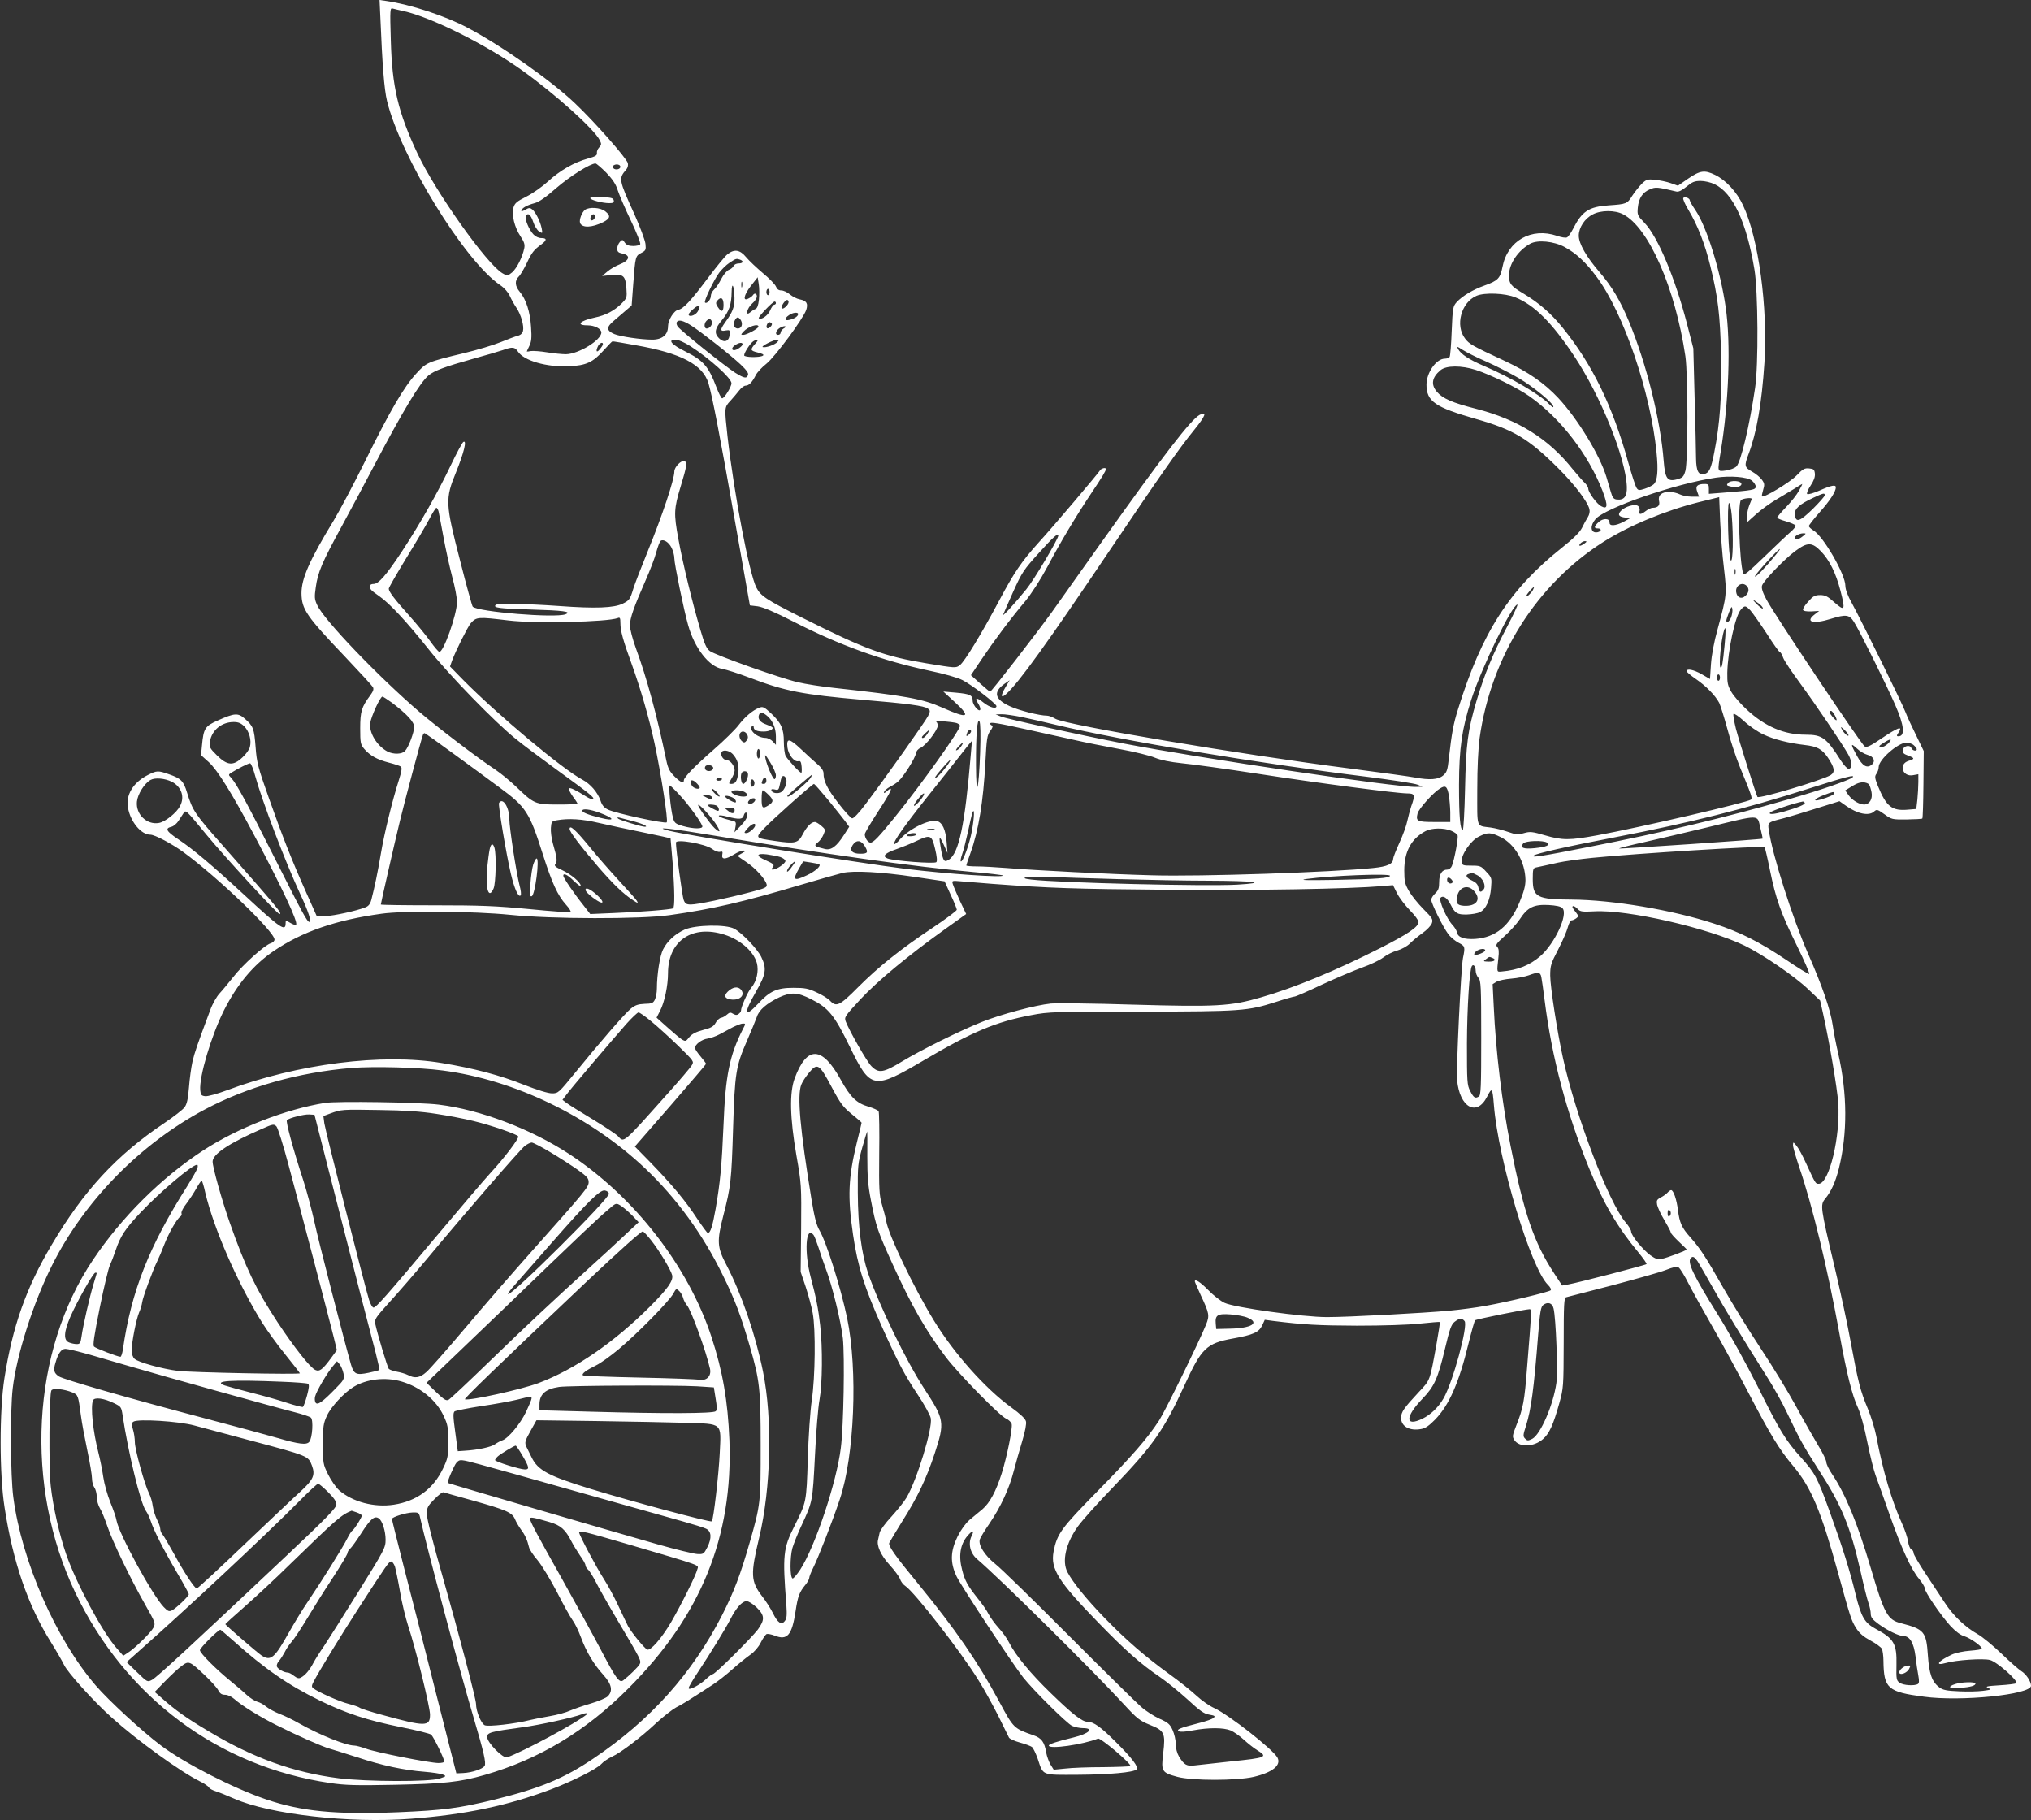<?xml version="1.0" standalone="no"?>
<!DOCTYPE svg PUBLIC "-//W3C//DTD SVG 20010904//EN"
 "http://www.w3.org/TR/2001/REC-SVG-20010904/DTD/svg10.dtd">
<svg version="1.0" xmlns="http://www.w3.org/2000/svg"
 width="1280pt" height="1147pt" viewBox="0 0 1280 1147"
 preserveAspectRatio="xMidYMid meet">
<rect x="0" y="0" width="1280" height="1147" fill="#333333" stroke="none"/>
<g transform="translate(0,1147) scale(0.1,-0.1)"
fill="#ffffff" stroke="none">
<path d="M2397 11362 c12 -296 24 -453 42 -528 86 -353 490 -1011 714 -1161
25 -17 50 -45 60 -68 10 -22 29 -56 42 -75 29 -43 49 -114 41 -146 -4 -15 -16
-26 -34 -30 -15 -4 -63 -22 -107 -40 -44 -18 -147 -49 -230 -69 -233 -56 -237
-58 -302 -129 -78 -85 -162 -229 -319 -546 -72 -146 -163 -317 -201 -380 -154
-253 -203 -366 -203 -459 1 -101 32 -145 275 -400 91 -96 170 -182 175 -191 7
-13 2 -26 -16 -51 -55 -74 -64 -102 -64 -208 0 -92 2 -102 25 -130 37 -43 82
-68 156 -87 35 -9 69 -20 75 -25 9 -7 5 -30 -13 -87 -41 -129 -91 -332 -113
-463 -20 -119 -40 -213 -60 -290 -7 -26 -18 -40 -38 -47 -55 -22 -197 -53
-250 -55 l-55 -2 -67 150 c-92 206 -150 354 -237 600 -67 189 -75 220 -82 316
-9 118 -15 133 -67 179 -44 39 -65 37 -171 -10 -81 -36 -90 -50 -100 -157 l-6
-62 49 -44 c54 -49 146 -196 287 -462 177 -333 277 -548 263 -562 -3 -4 -20 1
-36 11 -29 17 -30 17 -30 -3 0 -54 -33 -31 -260 179 -207 191 -319 285 -415
350 -78 52 -87 70 -44 80 13 3 33 20 44 37 11 17 25 39 32 49 14 22 14 22 149
-142 108 -131 442 -494 455 -494 22 0 -12 40 -359 434 -174 197 -188 217 -223
331 -22 73 -38 89 -112 115 -71 25 -78 25 -135 -4 -93 -47 -141 -126 -125
-208 16 -88 83 -168 140 -168 29 0 134 -56 209 -110 217 -159 574 -501 574
-551 0 -9 -10 -19 -23 -23 -36 -9 -178 -136 -237 -213 -30 -37 -68 -84 -86
-103 -18 -19 -45 -66 -59 -105 -83 -222 -98 -266 -112 -325 -8 -36 -18 -109
-22 -163 -6 -74 -13 -105 -28 -125 -11 -15 -68 -59 -127 -99 -301 -202 -508
-425 -711 -769 -160 -269 -246 -513 -297 -839 -32 -204 -32 -606 1 -815 53
-344 147 -618 293 -850 36 -58 72 -121 81 -140 19 -45 190 -235 304 -336 158
-142 426 -336 550 -398 29 -14 56 -32 60 -40 4 -8 24 -18 43 -24 19 -6 72 -27
117 -47 223 -98 726 -156 1113 -126 342 26 609 82 885 186 132 50 284 126 315
159 13 15 44 35 67 46 54 24 182 121 282 215 44 40 99 83 123 96 40 20 67 37
229 142 31 20 87 64 125 98 38 34 88 74 112 91 26 18 52 48 67 78 13 26 30 50
37 53 7 2 30 -2 50 -10 80 -32 109 2 132 154 14 94 24 120 62 166 13 16 24 35
24 43 0 8 11 36 24 62 31 61 124 299 168 432 93 274 115 815 47 1143 -40 191
-130 478 -174 553 -19 32 -32 82 -50 191 -73 448 -92 659 -65 728 6 16 27 49
47 73 54 66 66 59 143 -86 57 -107 73 -128 128 -173 34 -27 62 -52 62 -54 0
-2 -13 -58 -30 -125 -54 -221 -59 -341 -24 -580 29 -199 71 -332 184 -585 102
-226 139 -296 224 -424 42 -63 79 -130 82 -149 12 -63 -87 -387 -152 -498 -15
-26 -58 -79 -95 -120 -38 -40 -71 -86 -75 -101 -3 -15 -8 -36 -10 -45 -11 -38
18 -100 72 -159 31 -34 60 -73 66 -89 5 -16 20 -36 33 -44 57 -37 353 -417
462 -595 35 -55 90 -156 124 -223 33 -68 64 -130 68 -138 5 -8 36 -22 69 -31
34 -9 68 -22 76 -28 8 -7 24 -40 36 -74 36 -108 21 -102 253 -101 199 1 352
15 371 34 14 14 -31 73 -134 175 -92 92 -138 125 -176 125 -34 0 -93 46 -231
180 -131 127 -222 238 -264 320 -12 25 -42 66 -65 91 -23 25 -51 64 -63 86
-11 23 -43 69 -72 104 -60 76 -78 107 -95 174 -24 89 -13 161 32 215 33 39 47
39 27 0 -23 -47 -9 -108 35 -145 140 -119 729 -701 928 -918 80 -87 98 -101
160 -126 93 -37 100 -52 85 -179 -14 -115 -10 -122 89 -149 93 -25 374 -25
482 0 118 28 174 73 149 121 -29 53 -309 272 -400 313 -29 13 -79 48 -110 77
-31 29 -108 91 -171 136 -154 112 -272 214 -410 356 -112 116 -197 220 -232
286 -37 69 -11 183 66 290 25 35 124 146 221 246 252 262 322 363 450 642 107
234 138 265 305 295 128 23 163 39 184 81 l17 37 52 -7 c195 -24 283 -29 527
-30 167 0 323 5 398 13 68 7 125 12 126 10 2 -2 -7 -62 -20 -134 -44 -243 -39
-229 -113 -308 -94 -101 -111 -125 -111 -162 0 -54 54 -84 127 -70 26 4 51 22
87 59 89 91 151 233 211 480 19 76 37 142 42 146 7 7 319 70 344 70 12 0 11
-26 -17 -370 -16 -209 -25 -255 -66 -358 -27 -69 -28 -75 -14 -97 31 -47 123
-44 180 6 40 34 66 92 103 225 27 97 27 105 28 382 0 242 2 283 15 287 8 2
139 36 290 75 151 40 304 83 339 97 46 18 69 23 80 16 9 -5 38 -52 64 -104 27
-52 95 -175 152 -274 57 -99 155 -279 218 -400 144 -276 200 -369 288 -473
114 -136 176 -284 284 -677 77 -280 83 -298 113 -345 21 -33 46 -54 90 -78 34
-18 66 -42 72 -52 5 -10 10 -45 10 -77 2 -173 27 -195 255 -225 232 -32 675
13 675 69 0 27 -31 74 -61 92 -16 10 -72 59 -125 110 -52 50 -120 106 -150
123 -77 43 -154 116 -206 196 -25 37 -79 119 -121 183 -42 63 -77 123 -77 132
0 10 -6 20 -14 23 -8 3 -17 25 -21 50 -3 24 -20 74 -37 111 -65 142 -122 334
-163 552 -9 46 -33 125 -54 175 -47 112 -61 169 -107 417 -19 107 -66 325
-104 484 -88 370 -89 382 -57 421 37 45 64 103 86 190 55 222 54 472 -4 725
-14 58 -29 139 -35 180 -14 95 -64 242 -155 449 -100 229 -226 626 -248 782
-7 45 -4 47 88 70 39 10 135 39 214 64 l144 45 41 -29 c72 -51 144 -66 177
-36 17 15 21 14 65 -17 45 -33 49 -34 141 -33 51 1 96 3 98 6 3 2 6 99 7 215
l2 210 -47 97 c-26 53 -57 119 -68 148 -23 60 -279 579 -338 687 -27 48 -41
87 -41 110 0 71 -139 312 -201 348 -16 10 -29 22 -29 28 0 5 31 45 69 88 64
72 101 129 101 156 0 18 -28 13 -102 -20 -39 -17 -74 -27 -79 -22 -4 4 5 28
22 53 20 30 29 54 27 75 -3 26 -7 30 -36 33 -29 3 -40 -3 -80 -45 -42 -43
-206 -142 -217 -131 -3 2 1 21 7 41 10 33 9 41 -9 65 -11 15 -38 37 -61 50
-48 27 -50 37 -23 108 52 137 84 320 101 579 22 348 -37 785 -135 992 -39 84
-108 158 -176 191 -66 32 -94 28 -169 -23 l-65 -45 -45 16 c-25 9 -69 18 -98
21 -48 5 -55 3 -83 -23 -16 -16 -44 -50 -61 -76 -33 -53 -37 -54 -151 -62
-124 -9 -167 -37 -223 -148 -14 -27 -31 -51 -39 -54 -8 -4 -36 1 -62 10 -161
55 -312 -30 -344 -196 -14 -72 -29 -87 -113 -117 -73 -26 -139 -65 -176 -105
-23 -26 -25 -36 -31 -180 -3 -84 -9 -158 -13 -165 -4 -6 -18 -11 -30 -11 -54
0 -115 -86 -116 -163 0 -106 53 -143 312 -217 236 -67 331 -124 518 -310 104
-104 184 -209 197 -258 4 -16 0 -35 -10 -51 -9 -14 -26 -45 -37 -68 -15 -29
-54 -67 -128 -126 -329 -262 -503 -532 -653 -1016 -30 -95 -40 -152 -58 -311
-8 -73 -13 -88 -36 -107 -30 -26 -86 -30 -176 -13 -30 6 -211 31 -404 56 -696
89 -1796 275 -1863 314 -18 11 -42 20 -53 20 -47 0 -179 33 -236 60 -95 44
-105 89 -32 141 l32 22 -28 -47 c-30 -51 -27 -70 6 -40 80 72 257 318 645 894
329 488 445 654 541 772 71 88 82 118 34 94 -55 -29 -224 -248 -621 -806 -123
-173 -264 -372 -314 -442 -97 -134 -378 -497 -386 -497 -3 0 -31 23 -63 52
l-58 52 67 100 c78 116 183 257 277 368 39 48 94 133 138 215 82 155 181 320
279 467 66 98 90 138 90 149 0 12 -29 5 -37 -8 -12 -20 -298 -358 -388 -456
-107 -119 -154 -188 -247 -363 -110 -207 -219 -387 -249 -409 -25 -19 -29 -18
-205 11 -272 45 -385 86 -794 291 -219 110 -256 134 -283 187 -44 84 -140 587
-182 953 -20 182 -20 184 18 224 17 19 42 48 55 65 13 17 31 31 41 31 21 0 42
22 64 66 9 18 39 50 67 72 55 44 232 284 251 339 13 41 3 58 -42 67 -17 3 -44
17 -61 31 -16 14 -41 25 -54 25 -17 0 -27 8 -34 25 -5 13 -42 51 -82 84 -40
34 -88 79 -106 101 -39 47 -74 52 -117 18 -15 -11 -71 -80 -125 -152 -106
-141 -153 -192 -185 -198 -28 -5 -65 -65 -65 -105 0 -52 -36 -83 -99 -83 -70
0 -200 19 -239 35 -51 22 -52 43 -3 84 24 20 58 50 77 66 l35 30 10 135 c13
174 14 177 50 196 29 15 31 19 27 58 -3 23 -34 107 -70 187 -99 218 -100 224
-51 281 9 10 13 27 10 40 -8 31 -210 261 -334 378 -148 141 -460 361 -676 475
-140 75 -361 147 -513 169 l-42 6 5 -108z m147 38 c173 -38 521 -212 746 -373
210 -150 454 -370 489 -439 13 -25 12 -30 -3 -47 -10 -10 -16 -27 -14 -36 2
-14 -10 -21 -57 -34 -87 -24 -176 -75 -251 -144 -36 -33 -97 -76 -137 -96 -60
-30 -73 -41 -81 -69 -13 -45 7 -126 45 -182 23 -35 28 -51 23 -75 -12 -57 -47
-125 -76 -151 -30 -24 -31 -24 -61 -6 -99 57 -424 515 -537 757 -121 258 -159
417 -167 709 -6 201 -5 208 13 202 10 -3 41 -10 68 -16z m1277 -1018 c41 -43
61 -73 73 -113 10 -30 47 -116 83 -191 36 -75 62 -142 58 -147 -3 -6 -23 -11
-44 -11 -28 0 -42 6 -53 21 -13 20 -15 21 -31 5 -9 -10 -17 -28 -17 -42 0 -19
6 -26 30 -31 57 -11 49 -44 -15 -69 -24 -9 -58 -29 -77 -45 l-33 -28 60 6 c75
7 87 -5 93 -86 4 -56 3 -60 -32 -95 -45 -44 -99 -73 -168 -87 -94 -20 -121
-49 -45 -49 45 0 87 -22 87 -45 0 -48 -144 -136 -223 -137 -23 0 -77 5 -119
12 -42 7 -88 10 -102 8 -14 -3 -26 -4 -26 -3 0 1 7 17 16 35 13 26 16 51 11
119 -6 96 -31 174 -71 222 -31 36 -33 71 -7 96 11 10 33 48 51 85 32 68 44 83
93 119 35 26 34 39 -1 39 -17 0 -37 9 -50 23 -27 28 -55 95 -48 113 11 28 31
13 46 -33 8 -25 25 -53 37 -61 23 -14 23 -14 17 19 -9 43 -37 101 -59 119 -15
12 -21 12 -45 -2 -18 -10 -27 -12 -24 -4 6 17 35 33 83 46 28 7 71 37 138 96
86 74 213 154 246 154 6 0 36 -26 68 -58z m89 37 c0 -16 -31 -22 -43 -10 -9 9
-9 14 2 20 16 10 41 4 41 -10z m6897 -110 c115 -56 200 -238 250 -537 23 -136
26 -606 4 -747 -35 -238 -90 -469 -118 -495 -10 -10 -39 -21 -65 -25 -56 -7
-55 -13 -34 116 52 315 65 684 32 912 -33 230 -120 509 -191 613 -19 28 -35
55 -35 61 0 14 -31 26 -41 16 -5 -5 10 -39 33 -77 57 -96 103 -212 137 -352
48 -193 62 -309 68 -569 5 -247 -7 -424 -43 -605 -20 -104 -32 -129 -62 -137
-38 -9 -52 18 -53 101 0 39 -4 211 -9 381 l-8 310 -40 155 c-75 289 -185 551
-268 636 -44 46 -46 50 -42 95 6 61 30 97 76 116 37 16 45 15 168 -14 13 -3
34 7 63 31 36 30 51 36 89 36 26 0 64 -9 89 -21z m-578 -189 c161 -82 329
-464 393 -895 17 -119 17 -661 0 -722 -11 -38 -17 -44 -54 -54 -60 -16 -74 5
-83 118 -20 257 -108 610 -219 878 -55 132 -108 221 -184 309 -84 97 -132 181
-132 231 0 51 37 108 88 134 50 27 140 28 191 1z m-369 -206 c74 -40 135 -97
203 -189 170 -229 339 -724 377 -1105 12 -118 6 -182 -19 -203 -9 -8 -34 -20
-55 -27 -34 -11 -41 -11 -51 4 -7 9 -31 83 -54 165 -98 353 -226 615 -411 844
-73 91 -151 159 -250 218 -79 47 -90 61 -90 116 1 72 58 156 135 198 47 25
148 15 215 -21z m-5196 -80 c25 -9 19 -24 -9 -24 -14 0 -28 -7 -32 -16 -3 -8
-16 -20 -29 -24 -13 -5 -34 -30 -48 -57 -13 -26 -33 -57 -45 -67 -12 -11 -21
-29 -21 -41 0 -24 -26 -52 -37 -41 -8 8 53 137 89 187 16 21 45 50 65 63 42
28 45 28 67 20z m119 -252 c-4 -37 -11 -55 -22 -59 -9 -3 -24 -13 -33 -21 -33
-28 -21 25 12 55 17 14 30 35 30 45 0 19 -15 24 -25 8 -3 -5 -15 -15 -26 -20
-39 -22 -33 18 12 77 l44 56 7 -44 c4 -24 4 -68 1 -97z m-106 81 c-3 -10 -5
-4 -5 12 0 17 2 24 5 18 2 -7 2 -21 0 -30z m-48 -71 c1 -56 -11 -88 -60 -155
-32 -45 -31 -57 6 -49 25 4 26 2 23 -29 -4 -42 -36 -51 -67 -20 -31 31 -26 61
19 114 45 55 60 98 61 177 1 72 17 38 18 -38z m221 38 c0 -11 -4 -20 -10 -20
-5 0 -10 9 -10 20 0 11 5 20 10 20 6 0 10 -9 10 -20z m4701 -34 c119 -48 230
-159 369 -368 169 -254 326 -644 333 -826 2 -60 -17 -85 -63 -80 -20 2 -28 12
-38 48 -7 25 -20 68 -28 95 -42 138 -181 366 -303 497 -89 95 -189 164 -338
234 -203 94 -224 106 -250 141 -63 82 -25 227 72 269 51 22 181 17 246 -10z
m-4991 -46 c0 -46 -12 -51 -36 -15 -13 20 -14 28 -4 40 23 28 40 18 40 -25z
m410 17 c0 -18 -36 -51 -44 -39 -6 10 21 52 35 52 5 0 9 -6 9 -13z m-80 -7 c0
-5 -5 -10 -11 -10 -5 0 -17 -16 -25 -35 -13 -33 -58 -64 -72 -50 -7 6 88 105
100 105 4 0 8 -4 8 -10z m-494 -55 c-16 -24 -56 -35 -56 -16 0 5 14 21 32 36
36 31 49 19 24 -20z m634 -14 c0 -13 -22 -29 -53 -36 -33 -9 -36 8 -5 29 24
17 58 21 58 7z m-360 -40 c13 -25 3 -51 -20 -51 -10 0 -21 7 -24 16 -7 17 10
54 24 54 5 0 14 -9 20 -19z m-184 -6 c7 -18 -12 -45 -32 -45 -17 0 -18 32 -2
48 16 16 27 15 34 -3z m-130 -26 c65 -42 246 -184 312 -246 37 -35 51 -55 46
-66 -9 -24 -23 -21 -80 14 -65 41 -349 269 -363 292 -7 10 -9 22 -6 27 11 18
40 11 91 -21z m508 12 c7 -10 -22 -37 -30 -28 -9 8 3 37 15 37 5 0 12 -4 15
-9z m-84 -19 c0 -12 -74 -52 -95 -52 -17 0 -17 1 1 21 28 31 94 53 94 31z
m157 -13 c-9 -6 -17 -17 -17 -24 0 -8 -7 -15 -16 -15 -24 0 -13 33 16 47 28
14 44 7 17 -8z m-586 -110 c122 -79 259 -202 259 -234 0 -22 -45 -95 -59 -95
-5 0 -22 33 -37 73 -49 129 -82 166 -194 222 -89 44 -115 75 -62 75 17 0 56
-18 93 -41z m412 19 c-37 -42 -36 -47 12 -59 32 -8 42 -14 33 -20 -20 -13
-118 -11 -118 2 0 18 40 78 58 89 29 17 36 11 15 -12z m137 8 c-14 -18 -75
-39 -93 -33 -13 5 68 46 92 47 11 0 11 -3 1 -14z m-895 -21 c287 -50 424 -122
460 -240 24 -81 72 -328 169 -880 l92 -520 50 -6 c33 -5 105 -35 224 -96 292
-150 563 -247 854 -309 96 -20 181 -44 212 -60 59 -30 214 -149 214 -164 0
-20 -42 -9 -81 22 -44 35 -59 33 -34 -6 9 -14 15 -31 13 -38 -7 -19 -48 29
-48 56 0 35 -17 43 -105 51 l-80 7 73 -67 c105 -97 84 -107 -80 -34 -124 55
-227 74 -682 124 -76 8 -179 24 -229 36 -112 26 -517 170 -553 196 -21 15 -34
44 -60 134 -50 169 -110 415 -139 574 -29 158 -28 189 15 330 39 128 42 152
24 159 -20 8 -64 -37 -64 -65 0 -51 -75 -276 -172 -514 -38 -93 -76 -192 -85
-220 -22 -73 -26 -78 -68 -99 -55 -27 -170 -32 -400 -15 -214 15 -390 18 -401
7 -18 -18 20 -23 220 -29 206 -6 263 -13 220 -30 -64 -25 -553 15 -585 48 -4
5 -40 134 -79 288 -94 364 -95 390 -26 559 50 124 70 206 46 191 -7 -4 -43
-71 -80 -149 -80 -168 -191 -364 -305 -538 -101 -153 -149 -208 -181 -208 -24
0 -31 -15 -16 -36 4 -6 27 -24 52 -41 65 -45 169 -156 310 -333 129 -163 419
-461 550 -566 41 -34 156 -120 255 -192 216 -157 242 -178 233 -187 -4 -4 -22
2 -40 13 -68 43 -107 62 -112 53 -3 -5 8 -27 24 -50 17 -22 30 -43 30 -46 0
-3 -56 -5 -124 -5 -143 0 -151 4 -266 115 -36 34 -94 82 -130 106 -114 75
-361 264 -475 361 -263 226 -605 583 -646 675 -17 36 -18 50 -9 112 13 95 40
158 164 385 57 105 150 279 206 386 182 346 286 518 340 564 37 31 106 56 284
106 77 21 161 46 185 54 60 22 76 20 95 -9 38 -58 180 -99 321 -93 110 5 152
25 221 102 27 30 51 55 54 55 3 1 68 -10 145 -24z m-205 6 c0 -5 -9 -19 -20
-32 -21 -26 -27 -11 -10 22 11 19 30 26 30 10z m880 -1 c0 -5 -11 -17 -26 -26
-34 -23 -56 -4 -23 20 26 18 49 21 49 6z m4686 -108 c61 -27 153 -74 206 -105
95 -56 218 -158 218 -180 0 -7 -11 0 -25 15 -55 59 -245 171 -415 243 -91 39
-143 73 -161 106 -9 18 -6 17 28 -5 22 -14 88 -48 149 -74z m-65 -53 c96 -31
263 -113 338 -166 196 -138 371 -366 461 -597 35 -93 33 -119 -9 -96 -27 14
-81 87 -81 110 0 9 -10 25 -21 36 -12 10 -46 50 -77 87 -154 194 -346 313
-609 381 -150 38 -212 65 -248 108 -38 45 -31 90 23 135 36 31 133 31 223 2z
m1739 -697 c14 -11 25 -28 25 -38 0 -21 -17 -24 -206 -39 l-89 -7 0 31 c0 27
-3 31 -27 31 -47 0 -60 -14 -46 -50 l11 -30 -46 0 c-26 0 -60 7 -76 15 -15 8
-45 15 -66 15 -48 0 -72 -22 -64 -57 7 -27 -7 -43 -39 -43 -11 0 -30 -9 -44
-20 -32 -25 -47 -25 -40 0 3 10 -1 25 -9 31 -19 16 -83 -3 -109 -31 -22 -24
-13 -37 30 -42 l30 -3 -42 -23 c-52 -27 -91 -29 -89 -5 2 28 -42 29 -70 2 -29
-28 -30 -39 -3 -39 12 0 19 -5 17 -12 -3 -7 -16 -13 -29 -13 -35 0 -38 43 -4
83 59 71 510 226 760 262 90 13 194 5 225 -18z m298 -64 c-13 -24 -49 -70 -80
-102 -32 -33 -58 -64 -58 -68 0 -4 25 -15 55 -23 30 -9 57 -21 61 -26 3 -6
-11 -24 -32 -42 -21 -18 -95 -88 -165 -156 -104 -100 -128 -120 -133 -105 -24
77 -35 441 -14 462 11 11 68 18 68 8 0 -2 -7 -20 -15 -39 -8 -20 -15 -53 -15
-72 l0 -37 58 52 c31 28 89 70 127 92 39 23 90 54 115 69 25 16 46 29 48 29 2
0 -7 -19 -20 -42z m162 -29 c0 -7 -34 -45 -75 -86 -83 -81 -108 -89 -113 -36
-4 37 28 65 118 107 62 29 70 31 70 15z m-635 -461 c19 -162 18 -169 -40 -383
-23 -82 -38 -164 -42 -222 l-6 -92 -52 30 c-51 29 -95 38 -95 19 0 -5 26 -27
58 -49 63 -43 122 -103 147 -150 8 -17 31 -90 51 -163 19 -73 55 -182 80 -243
74 -180 79 -194 69 -204 -19 -17 -697 -175 -969 -225 -174 -32 -219 -32 -329
0 -79 23 -94 25 -132 14 -38 -11 -51 -10 -102 8 -32 11 -80 23 -108 27 -94 13
-85 -11 -85 238 0 142 6 260 15 327 73 515 359 967 780 1235 161 102 386 196
600 250 l130 32 6 -152 c4 -84 14 -218 24 -297z m49 335 c11 -134 8 -299 -6
-285 -15 15 -25 362 -11 362 6 0 13 -34 17 -77z m-8150 23 c3 -13 17 -86 31
-162 14 -77 39 -189 55 -250 17 -61 30 -131 30 -157 0 -80 -87 -323 -112 -315
-7 3 -32 32 -56 66 -23 33 -82 105 -130 159 -96 107 -132 155 -132 173 0 7 49
92 108 189 60 97 126 209 147 249 20 39 41 72 45 72 4 0 11 -11 14 -24z m8597
-156 c-25 -21 -51 -26 -51 -10 0 13 31 29 55 29 19 0 19 -1 -4 -19z m-4691 5
c0 -22 -155 -282 -202 -339 -73 -90 -151 -174 -146 -160 2 6 30 70 63 144 56
124 67 140 163 246 90 100 122 128 122 109z m-2438 -76 c10 -19 18 -49 18 -68
0 -35 60 -327 87 -421 40 -144 132 -262 214 -275 24 -4 103 -29 174 -56 224
-85 332 -106 710 -139 288 -24 388 -38 412 -55 16 -12 17 -15 2 -47 -17 -34
-271 -393 -396 -558 -38 -51 -74 -89 -83 -87 -7 1 -47 44 -87 96 -69 90 -93
137 -93 189 0 15 -14 36 -37 55 -21 18 -68 61 -105 96 -74 70 -93 72 -85 9 6
-45 43 -91 68 -85 14 4 18 -4 21 -34 2 -22 1 -39 -2 -39 -10 0 -87 84 -99 107
-6 12 -11 52 -11 88 0 83 -17 120 -80 179 -44 41 -52 45 -75 36 -42 -16 -91
-58 -132 -112 -21 -27 -90 -95 -153 -150 -125 -109 -189 -176 -190 -195 0 -23
-21 -14 -60 25 -29 29 -40 50 -50 97 -60 289 -124 524 -191 706 -22 60 -39
125 -39 148 0 45 25 116 99 284 27 61 58 141 67 177 10 36 22 68 28 72 18 12
51 -9 68 -43z m5754 26 c-26 -19 -42 -19 -26 0 7 8 20 15 29 15 13 -1 13 -3
-3 -15z m1491 -50 c54 -57 93 -136 122 -247 32 -124 28 -132 -37 -75 -43 39
-59 47 -91 47 -33 0 -45 -7 -75 -41 -21 -22 -35 -46 -33 -52 3 -8 23 -11 53
-10 l49 3 -27 -21 c-65 -49 -12 -64 100 -29 96 30 117 27 146 -19 36 -56 206
-399 260 -523 57 -130 64 -198 20 -198 -12 0 -12 4 2 25 28 43 -5 31 -106 -37
-72 -49 -95 -60 -108 -52 -22 13 -577 843 -620 927 -24 45 -32 72 -27 87 10
31 139 165 209 217 78 58 106 57 163 -2z m-286 -22 c-65 -80 -130 -147 -131
-135 0 11 146 172 157 172 3 0 -9 -17 -26 -37z m-254 -120 c-3 -10 -5 -4 -5
12 0 17 2 24 5 18 2 -7 2 -21 0 -30z m71 -75 c18 -18 15 -43 -9 -64 -24 -22
-52 -10 -57 25 -6 41 38 67 66 39z m-1347 -26 c-12 -22 -41 -48 -41 -36 0 8
40 54 47 54 2 0 -1 -8 -6 -18z m1449 -115 c0 -6 -13 2 -30 18 -16 16 -30 30
-30 33 0 2 14 -6 30 -18 17 -12 30 -26 30 -33z m-1613 -119 c-88 -166 -143
-301 -192 -466 -55 -186 -66 -270 -72 -554 -3 -142 -10 -258 -14 -258 -17 0
-24 83 -24 285 1 233 18 349 77 535 65 202 258 600 291 600 5 0 -25 -64 -66
-142z m1413 61 c-12 -28 -30 -40 -30 -19 0 5 8 29 17 52 15 37 18 39 21 20 2
-13 -2 -37 -8 -53z m122 44 c14 -16 60 -81 102 -145 41 -65 79 -118 84 -118 4
0 14 -16 20 -35 7 -19 54 -89 104 -157 97 -132 270 -387 307 -454 25 -44 25
-89 1 -89 -8 0 -29 23 -47 50 -93 146 -118 165 -223 165 -135 0 -256 51 -371
158 -38 35 -82 85 -97 111 -23 40 -27 56 -26 121 3 139 50 361 86 399 24 27
29 26 60 -6z m-7827 -63 c162 -20 623 -10 688 15 14 6 17 1 17 -31 0 -50 17
-110 73 -264 55 -153 108 -336 142 -493 42 -197 87 -489 77 -499 -11 -11 -319
56 -370 80 -25 12 -38 28 -47 56 -19 54 -64 106 -115 133 -125 66 -533 408
-750 627 l-84 86 13 37 c22 60 99 214 118 236 36 40 46 40 238 17z m7664 -155
c-11 -115 -17 -150 -26 -141 -12 12 5 183 23 235 11 33 12 -2 3 -94z m-29
-205 c0 -11 -4 -20 -10 -20 -5 0 -10 9 -10 20 0 11 5 20 10 20 6 0 10 -9 10
-20z m-8369 -159 c94 -72 139 -120 139 -152 0 -34 -35 -127 -57 -151 -19 -22
-74 -23 -111 -4 -66 35 -117 118 -109 179 6 42 63 167 77 167 4 0 32 -18 61
-39z m9094 -81 c18 -35 11 -39 -16 -7 -21 25 -24 37 -9 37 5 0 16 -13 25 -30z
m-6738 5 c39 -28 63 -79 63 -136 l0 -53 -20 22 c-12 12 -32 22 -46 22 -51 0
-108 50 -84 74 7 7 10 5 10 -6 0 -19 20 -28 63 -28 36 0 65 15 54 27 -5 4 -22
12 -39 18 -36 12 -54 35 -45 59 8 20 17 20 44 1z m6286 -123 c64 -31 159 -55
262 -67 78 -9 107 -25 144 -78 43 -64 48 -92 19 -111 -48 -31 -453 -152 -462
-138 -9 16 -117 357 -136 431 -11 45 -18 86 -15 92 4 5 33 -15 66 -45 32 -30
87 -68 122 -84z m-4672 109 c52 -11 150 -33 219 -50 411 -98 1266 -241 1954
-326 158 -20 302 -42 320 -50 l31 -13 -41 -1 c-128 -3 -1362 181 -1845 274
-267 52 -741 156 -772 170 l-32 13 36 1 c20 1 79 -8 130 -18z m-264 -225 c-9
-244 -25 -296 -26 -81 -1 196 8 305 22 279 6 -11 8 -85 4 -198z m-150 188 c13
-4 23 -12 23 -18 0 -28 -248 -375 -411 -576 -102 -126 -135 -160 -153 -160
-16 0 -36 29 -36 53 0 8 39 74 86 146 82 125 100 167 53 125 -16 -14 -21 -15
-17 -4 2 8 19 22 37 32 18 9 42 24 53 35 31 27 108 148 110 175 2 14 13 28 29
35 33 14 109 112 109 141 0 11 -6 23 -12 26 -15 7 95 -2 129 -10z m-4487 -22
c31 -32 46 -86 35 -129 -3 -15 -24 -45 -46 -65 -59 -56 -96 -53 -162 12 -46
46 -49 52 -44 87 12 72 74 123 150 123 29 0 46 -7 67 -28z m4950 -23 c96 -21
225 -50 285 -63 61 -14 186 -39 279 -56 94 -17 195 -42 225 -55 37 -15 94 -27
171 -35 63 -6 275 -35 470 -65 387 -60 886 -125 950 -125 46 0 50 -10 24 -81
-8 -24 -19 -66 -25 -93 -5 -27 -27 -88 -49 -136 -22 -48 -40 -94 -40 -102 0
-32 -36 -49 -126 -58 -262 -27 -1086 -55 -1394 -46 -263 7 -736 31 -916 46
-66 5 -149 10 -186 10 -38 0 -68 3 -68 6 0 4 12 39 26 78 51 141 81 324 94
570 8 152 11 173 31 200 15 20 18 31 11 34 -7 2 -12 8 -12 12 0 12 47 4 250
-41z m5160 -32 c0 -13 -29 12 -42 37 -10 19 -8 18 16 -3 14 -14 26 -29 26 -34z
m-5806 8 c-14 -22 -34 -34 -34 -20 0 5 42 45 47 45 2 0 -4 -11 -13 -25z m276
16 c0 -5 -7 -14 -15 -21 -16 -14 -18 -10 -9 14 6 17 24 22 24 7z m-1411 -20
c7 -13 6 -24 -3 -37 -12 -15 -16 -16 -30 -5 -16 14 -21 42 -9 54 12 13 32 7
42 -12z m-1841 -128 c103 -75 230 -168 282 -207 165 -121 187 -155 270 -416
59 -185 94 -262 147 -321 20 -22 33 -42 29 -46 -3 -4 -120 4 -259 18 -211 20
-307 24 -595 24 -188 0 -342 2 -342 5 0 8 85 381 120 525 28 117 133 511 145
543 2 6 7 12 10 12 4 0 91 -62 193 -137z m9031 71 c-16 -15 -34 -24 -45 -22
-16 3 -13 8 16 26 47 30 60 28 29 -4z m-5781 -71 c-37 -443 -75 -622 -139
-661 -28 -18 -35 -9 -48 62 -16 89 -13 97 15 36 l25 -55 -5 67 c-6 79 -27 125
-61 134 -50 12 -175 -49 -232 -114 -17 -21 -34 -34 -37 -31 -11 10 65 117 212
302 76 95 168 211 206 260 37 48 69 87 70 87 1 0 -1 -39 -6 -87z m-60 55 c-8
-12 -21 -24 -29 -26 -8 -3 -3 7 10 22 30 32 39 34 19 4z m6004 5 c10 -9 18
-20 18 -25 0 -14 -28 -9 -34 8 -9 23 -50 14 -54 -13 -2 -17 5 -24 32 -34 44
-16 45 -22 4 -34 -65 -20 -38 -103 29 -90 l33 6 0 -49 c0 -27 -3 -76 -6 -109
l-7 -61 -49 -4 c-104 -10 -139 17 -193 149 -20 51 -21 60 -9 77 8 11 14 30 14
42 0 47 121 153 174 154 16 0 38 -7 48 -17z m-292 -60 c39 -10 52 -41 26 -62
-30 -25 -58 -8 -92 54 -42 76 -43 87 -1 48 17 -17 48 -35 67 -40z m-6980 7 c0
-16 -4 -30 -10 -30 -5 0 -10 14 -10 30 0 17 5 30 10 30 6 0 10 -13 10 -30z
m-172 -2 c30 -33 41 -70 35 -119 -7 -51 -18 -69 -44 -69 -18 0 -18 1 1 33 11
17 20 41 20 52 0 29 -28 65 -50 65 -21 0 -40 28 -33 48 7 20 48 14 71 -10z
m272 -134 c0 -13 -4 -24 -9 -24 -11 0 -49 89 -57 132 -6 29 -2 26 30 -26 20
-32 36 -69 36 -82z m1094 84 c-20 -34 -68 -90 -87 -100 -12 -6 2 16 32 50 50
59 71 77 55 50z m-4375 -90 c43 -156 188 -537 283 -742 51 -108 73 -176 58
-176 -14 0 -42 52 -215 395 -176 350 -243 474 -277 512 -20 21 -20 21 4 36 38
24 102 56 114 57 6 0 21 -37 33 -82z m2886 52 c0 -18 -33 -26 -47 -12 -6 6 -7
15 -3 22 10 16 50 8 50 -10z m218 -32 c7 -20 -14 -68 -29 -68 -14 0 -21 60 -7
73 11 11 31 8 36 -5z m397 -28 c-13 -24 -127 -120 -143 -120 -7 0 -7 3 -1 9
14 15 149 130 152 130 1 1 -2 -8 -8 -19z m-155 -9 c7 -22 -7 -62 -28 -80 -19
-15 -59 -11 -65 7 -3 9 3 11 21 7 22 -6 25 -3 32 32 4 21 9 41 11 45 9 14 22
8 29 -11z m6720 10 c-19 -17 -203 -81 -396 -136 -408 -118 -793 -210 -1269
-303 -294 -58 -359 -68 -345 -54 13 13 212 58 520 117 467 90 811 177 1213
305 235 75 298 91 277 71z m-10593 -27 c61 -31 84 -95 53 -153 -21 -42 -93
-100 -133 -107 -76 -14 -147 54 -139 134 5 49 48 116 86 137 29 16 90 10 133
-11z m3468 16 c0 -5 -9 -10 -21 -10 -11 0 -17 5 -14 10 3 6 13 10 21 10 8 0
14 -4 14 -10z m280 -10 c0 -11 -7 -20 -15 -20 -17 0 -18 2 -9 24 9 23 24 20
24 -4z m-420 -42 c0 -17 -40 -7 -50 12 -17 33 -1 44 26 19 13 -12 24 -26 24
-31z m345 27 c0 -10 -6 -20 -12 -22 -8 -3 -13 5 -13 22 0 17 5 25 13 23 6 -3
12 -13 12 -23z m7023 -7 c6 -7 13 -30 17 -51 8 -42 -13 -77 -47 -77 -30 0 -75
27 -98 59 l-21 30 23 14 c47 30 64 36 89 37 15 0 31 -6 37 -12z m-6562 -95
c44 -54 93 -115 108 -135 l28 -38 -32 -50 c-48 -75 -82 -100 -122 -90 -66 16
-71 20 -44 41 13 10 29 33 36 50 13 30 12 33 -14 55 -15 13 -33 24 -40 24 -23
0 -50 -27 -76 -76 -30 -58 -48 -62 -173 -44 -130 19 -129 18 -71 80 49 53 304
280 314 280 3 0 42 -44 86 -97z m-932 26 c54 -58 130 -162 142 -194 8 -20 -54
-20 -124 0 -46 14 -52 19 -61 53 -14 51 -29 202 -20 202 4 0 32 -27 63 -61z
m4847 -1 c4 -24 8 -71 9 -105 l0 -63 -100 0 c-109 0 -118 5 -106 54 7 29 99
132 141 157 35 22 45 15 56 -43z m-4611 17 c13 -14 19 -25 13 -25 -5 0 -20 11
-33 25 -13 14 -19 25 -13 25 5 0 20 -11 33 -25z m171 5 c26 -15 24 -30 -5 -30
-33 0 -76 17 -76 30 0 13 56 13 81 0z m151 -17 c34 -33 35 -46 3 -67 -39 -25
-45 -20 -45 39 0 30 3 55 7 55 4 0 20 -12 35 -27z m6718 8 c0 -9 -35 -25 -87
-40 -53 -15 -38 6 20 28 60 23 67 24 67 12z m-5749 -29 c-22 -32 -51 -58 -51
-48 0 13 52 76 62 76 5 0 0 -13 -11 -28z m-1326 7 c12 -19 -2 -21 -32 -5 l-28
15 27 1 c15 0 30 -5 33 -11z m146 -15 c7 -8 9 -17 6 -20 -6 -7 -67 27 -67 37
0 11 49 -3 61 -17z m129 -3 c0 -15 -28 -33 -40 -26 -8 5 -8 11 1 21 13 15 39
19 39 5z m6614 -20 c6 -10 -42 -30 -133 -56 -62 -17 -95 -19 -86 -6 6 11 155
61 207 70 4 0 9 -3 12 -8z m-6868 -125 c38 -56 37 -71 -2 -35 -27 25 -104 132
-104 145 0 15 72 -61 106 -110z m8 108 c15 -6 23 -34 11 -34 -10 0 -65 30 -65
35 0 7 35 6 54 -1z m116 -28 c0 -25 -17 -27 -41 -6 l-24 19 33 1 c21 0 32 -5
32 -14z m-853 -17 c98 -36 103 -57 8 -33 -77 19 -115 34 -115 45 0 15 47 10
107 -12z m2348 -116 c-15 -83 -59 -202 -70 -191 -3 3 1 23 9 46 8 22 24 85 36
139 11 54 24 107 27 118 16 45 14 -25 -2 -112z m-1415 97 c0 -12 -18 -40 -41
-63 l-40 -42 6 33 c5 22 3 33 -7 36 -7 2 -32 9 -55 15 -24 7 -43 16 -43 20 0
5 24 3 53 -5 73 -19 98 -18 104 6 7 26 23 26 23 0z m-720 -35 c58 -15 101 -35
74 -35 -22 0 -160 42 -169 52 -7 7 -4 8 10 5 11 -3 49 -13 85 -22z m7104 -41
c9 -37 16 -68 14 -69 -5 -5 -900 -66 -904 -62 -2 2 71 21 163 41 93 21 267 62
388 91 347 84 318 84 339 -1z m-7319 30 c61 -14 186 -41 280 -60 93 -19 170
-36 171 -37 0 -1 6 -69 13 -152 13 -177 14 -282 3 -289 -13 -8 -219 -24 -380
-30 l-142 -6 -45 58 c-57 71 -125 171 -125 183 0 20 27 7 67 -33 24 -23 43
-36 43 -30 0 21 -61 73 -118 99 -43 20 -51 27 -41 39 12 15 10 38 -16 127 -9
32 -15 77 -13 100 3 39 5 42 38 48 74 13 159 8 265 -17z m985 -14 c0 -16 -38
-50 -56 -50 -14 0 -15 2 -3 18 29 36 59 52 59 32z m-270 -64 c713 -119 1280
-199 1640 -231 102 -9 187 -19 190 -22 14 -15 -349 9 -615 42 -276 34 -1358
208 -1485 239 -115 29 8 16 270 -28z m1398 37 c-10 -2 -28 -2 -40 0 -13 2 -5
4 17 4 22 1 32 -1 23 -4z m3257 -8 c20 -8 38 -21 41 -29 6 -15 -20 -154 -36
-193 -5 -13 -18 -23 -29 -23 -33 0 -51 -28 -51 -79 0 -38 -5 -52 -25 -71 -14
-13 -25 -31 -25 -40 0 -23 75 -174 107 -216 14 -20 44 -44 65 -55 41 -21 43
-25 28 -96 -13 -69 -43 -696 -37 -770 16 -172 124 -232 189 -104 31 61 34 57
43 -54 28 -346 231 -1022 340 -1131 15 -14 23 -30 18 -35 -11 -11 -270 -73
-410 -98 -59 -11 -160 -24 -223 -30 -172 -16 -643 -41 -777 -41 -151 0 -583
60 -646 90 -24 11 -70 47 -102 80 -51 52 -85 73 -85 55 0 -3 17 -42 38 -88 53
-113 56 -127 33 -184 -43 -107 -256 -542 -295 -603 -76 -116 -167 -221 -389
-447 -231 -235 -255 -269 -277 -381 -20 -109 29 -187 283 -448 170 -175 265
-259 387 -342 41 -28 119 -91 173 -140 79 -73 105 -92 138 -97 34 -6 39 -9 28
-20 -8 -8 -51 -23 -96 -34 -117 -30 -142 -40 -123 -51 9 -5 46 -3 90 6 97 18
191 18 237 -1 20 -9 57 -35 82 -58 25 -23 63 -53 84 -66 70 -43 59 -48 -166
-71 -100 -11 -202 -22 -227 -25 -51 -6 -66 2 -99 55 -13 22 -21 52 -21 80 0
25 -9 64 -20 88 -16 36 -28 47 -82 71 -35 16 -87 49 -116 75 -29 25 -234 227
-455 448 -221 222 -430 426 -465 453 -66 53 -108 119 -97 154 3 11 31 57 62
102 70 103 124 220 152 329 12 47 36 131 53 187 19 63 28 111 24 126 -4 17
-36 47 -94 89 -162 117 -360 339 -488 549 -126 206 -284 536 -299 624 -4 22
-16 69 -27 105 -17 59 -19 91 -17 320 2 141 0 261 -4 268 -5 6 -33 19 -63 28
-76 22 -114 59 -176 171 -117 212 -213 215 -290 7 -33 -90 -30 -247 11 -484
32 -181 32 -190 30 -460 l-3 -275 32 -95 c17 -52 37 -126 44 -165 19 -102 16
-402 -6 -550 -10 -69 -21 -227 -25 -370 -9 -274 -8 -269 -85 -423 -70 -139
-75 -182 -50 -497 4 -63 3 -84 -10 -100 -21 -28 -45 -12 -76 52 -14 28 -44 75
-67 104 -72 94 -74 138 -18 371 74 311 84 746 24 1043 -47 234 -136 492 -230
672 -60 114 -62 150 -20 314 47 183 51 218 61 544 11 356 18 396 88 557 27 62
55 130 62 150 13 43 63 86 141 123 74 34 115 32 200 -11 110 -55 147 -100 245
-301 131 -269 148 -272 469 -83 302 178 452 241 675 283 109 21 143 22 690 22
634 1 674 4 851 61 58 19 112 34 118 34 7 0 86 34 174 76 89 41 202 89 252
107 49 17 108 45 131 62 23 18 63 38 90 45 28 8 62 27 79 44 17 17 53 47 80
66 27 19 54 47 59 62 8 24 4 32 -53 89 -34 34 -75 85 -91 113 -26 45 -30 61
-30 131 0 119 45 201 135 248 38 20 115 21 160 2z m-3370 -25 c-3 -5 -21 -10
-38 -10 -24 0 -28 3 -17 10 20 13 63 13 55 0z m3684 -16 c89 -45 153 -156 155
-269 0 -38 -10 -75 -38 -142 -62 -148 -150 -221 -280 -230 -68 -4 -109 10
-114 42 -2 11 -14 31 -27 45 -38 40 -90 159 -76 173 16 16 42 -1 63 -43 28
-56 42 -64 102 -63 30 1 68 7 83 15 37 17 64 76 70 153 5 61 5 64 -30 101 -33
37 -39 39 -94 39 -54 0 -58 2 -61 25 -5 42 56 132 108 158 57 28 74 28 139 -4z
m-3566 -73 c12 -49 14 -78 8 -84 -12 -12 -266 8 -307 23 -37 14 -18 34 59 60
34 12 89 34 122 50 89 42 97 39 118 -49z m-1406 0 c18 -14 40 -22 51 -19 15 4
18 1 14 -18 -6 -32 20 -31 73 1 22 14 49 25 60 25 17 -1 16 -3 -7 -16 -16 -8
-28 -16 -28 -18 0 -2 24 -19 54 -39 58 -38 122 -110 128 -142 3 -17 -10 -23
-102 -47 -152 -40 -335 -78 -375 -78 -29 0 -37 5 -46 28 -9 23 -49 318 -49
362 0 25 184 -8 227 -39z m963 17 c24 -40 19 -48 -29 -48 -51 0 -69 21 -47 55
23 34 52 32 76 -7z m4300 22 c23 -15 -2 -27 -78 -35 -70 -7 -95 2 -72 30 14
17 125 21 150 5z m1404 -170 c38 -187 71 -278 171 -480 47 -96 82 -176 77
-178 -5 -1 -73 40 -149 92 -166 111 -284 171 -448 225 -266 87 -639 150 -899
152 -220 1 -246 15 -246 130 0 63 2 69 23 73 44 9 73 16 137 30 36 8 133 22
215 30 278 28 1075 77 1086 67 3 -4 18 -67 33 -141z m-6236 79 c17 -6 32 -17
32 -25 0 -15 -56 -54 -79 -54 -10 0 -11 3 -2 13 14 17 8 23 -46 47 -61 27 -57
44 10 36 28 -4 67 -11 85 -17z m92 -32 c0 -2 -11 -18 -25 -37 -14 -19 -25 -28
-25 -20 0 8 10 24 22 37 20 22 28 27 28 20z m153 -14 c14 -9 -26 -45 -78 -69
-83 -39 -92 -31 -49 44 l26 44 46 -7 c26 -4 51 -9 55 -12z m601 -79 l189 -28
38 -84 c22 -46 39 -89 39 -95 -1 -7 -69 -58 -153 -114 -201 -134 -338 -243
-470 -375 -116 -117 -137 -126 -176 -84 -12 13 -50 37 -84 52 -53 25 -74 29
-147 29 -104 0 -148 -20 -223 -101 -87 -92 -92 -62 -12 78 63 109 68 145 33
217 -24 50 -120 151 -170 178 -52 29 -245 25 -313 -5 -60 -27 -110 -73 -136
-125 -20 -38 -39 -159 -39 -247 0 -25 -6 -56 -13 -70 -11 -22 -20 -25 -65 -26
-41 -2 -59 -8 -86 -30 -39 -32 -191 -207 -352 -405 -103 -126 -106 -129 -145
-129 -25 0 -92 21 -177 54 -150 60 -316 104 -517 137 -376 63 -910 -5 -1353
-171 -62 -23 -123 -40 -139 -38 -24 3 -28 8 -31 38 -7 86 69 341 148 500 84
167 186 289 315 377 180 122 390 195 680 235 142 20 582 16 810 -7 264 -27
821 -28 1005 -2 269 38 461 82 830 192 118 35 235 68 260 74 70 16 246 6 454
-25z m3545 11 c36 -18 59 -68 41 -90 -18 -22 -27 -19 -33 13 -4 19 -16 32 -38
42 -38 17 -48 36 -22 43 10 3 19 5 21 6 2 0 16 -6 31 -14z m-549 -4 c0 -15
-87 -21 -345 -26 -189 -3 -233 -2 -180 6 153 21 525 36 525 20z m-1715 -21
c176 -5 430 -10 565 -10 303 -1 389 -13 185 -25 -199 -11 -1114 11 -1295 32
-96 11 -19 23 110 17 63 -3 259 -9 435 -14z m2104 -4 c8 -10 9 -16 1 -21 -13
-8 -30 3 -30 21 0 18 14 18 29 0z m-2894 -26 c365 -27 512 -32 1090 -37 561
-5 1157 5 1367 23 l67 6 26 -52 c14 -28 51 -76 81 -107 30 -30 54 -63 54 -73
0 -31 -67 -76 -240 -164 -284 -144 -538 -249 -752 -311 -192 -56 -280 -61
-806 -46 -248 8 -481 10 -519 7 -98 -10 -315 -68 -435 -116 -144 -58 -384
-177 -503 -249 -118 -72 -148 -76 -193 -30 -29 29 -139 222 -162 282 -10 27
-6 33 92 139 109 117 301 276 530 440 l137 98 -39 82 c-21 46 -41 93 -45 106
-7 23 -6 23 52 18 32 -3 121 -10 198 -16z m3033 -43 c50 -53 19 -100 -63 -95
-43 3 -52 18 -41 63 14 56 67 72 104 32z m559 -110 c38 -38 -48 -223 -140
-303 -67 -57 -140 -87 -242 -96 -33 -3 -32 -7 -22 84 5 42 3 60 -7 71 -12 12
-6 21 45 67 33 29 77 77 97 107 50 76 88 94 180 90 50 -3 79 -9 89 -20z m97
-6 c15 -16 28 -18 104 -14 208 12 714 -104 947 -216 116 -57 314 -192 401
-275 l75 -71 19 -85 c40 -180 89 -469 95 -560 15 -210 -57 -510 -123 -510 -20
0 -20 0 -80 130 -21 47 -48 96 -60 110 -21 25 -21 25 -22 3 0 -12 18 -74 39
-137 82 -238 179 -641 251 -1036 50 -274 82 -402 120 -483 17 -38 40 -122 58
-213 17 -83 40 -177 52 -210 12 -32 51 -142 87 -244 75 -214 137 -349 187
-409 20 -24 36 -50 36 -59 0 -23 101 -171 162 -238 33 -35 63 -58 88 -65 38
-12 110 -63 110 -78 0 -5 -33 -10 -72 -13 -43 -3 -92 -13 -118 -25 -84 -39
-110 -73 -39 -53 64 19 240 31 281 19 43 -11 179 -131 165 -146 -5 -4 -52 -10
-105 -13 -81 -5 -93 -8 -72 -17 23 -10 20 -11 -33 -18 -31 -4 -100 -6 -152 -3
-75 3 -100 8 -122 24 -47 35 -65 85 -73 203 -10 149 -23 164 -169 202 -85 21
-105 57 -191 348 -84 284 -160 467 -244 592 -20 29 -36 63 -36 75 0 11 -22 58
-50 103 -27 45 -91 157 -141 249 -50 92 -151 257 -224 367 -73 110 -178 281
-234 379 -115 202 -144 246 -208 319 -54 60 -68 92 -78 172 -8 65 -28 125 -43
125 -5 0 -15 -7 -23 -16 -7 -8 -26 -22 -42 -30 -26 -14 -28 -20 -23 -47 4 -17
24 -61 46 -97 22 -37 40 -71 40 -77 0 -6 23 -31 50 -57 28 -26 50 -48 50 -50
0 -6 -124 -53 -157 -59 -25 -5 -40 0 -72 23 -48 35 -121 125 -121 149 0 10
-15 35 -34 57 -107 125 -314 667 -395 1034 -36 163 -81 452 -81 522 0 62 4 76
50 164 28 54 55 117 61 141 6 23 17 43 23 43 7 0 20 6 30 13 16 12 16 14 -3
39 -12 14 -21 29 -21 32 0 12 17 5 34 -13z m-5399 -155 c111 -29 203 -106 225
-185 13 -50 -1 -116 -36 -156 -21 -24 -64 -121 -64 -144 0 -5 -6 -14 -14 -20
-11 -9 -19 -9 -35 0 -17 11 -23 10 -40 -5 -10 -9 -27 -19 -37 -20 -10 -2 -26
-16 -34 -32 -13 -23 -29 -32 -80 -45 -45 -12 -69 -25 -86 -45 -21 -27 -24 -28
-47 -14 -13 8 -54 43 -91 76 l-68 61 22 43 c28 54 50 158 50 237 0 196 142
301 335 249z m4815 -105 c0 -12 -59 -35 -68 -27 -4 4 2 14 12 22 22 16 56 19
56 5z m44 -47 c29 -11 17 -24 -21 -24 -36 1 -37 2 -19 15 23 17 20 17 40 9z
m-104 -81 c0 -15 8 -35 18 -46 15 -17 17 -50 17 -378 0 -309 -2 -361 -15 -369
-23 -14 -33 -8 -55 36 -19 36 -20 58 -20 299 1 227 16 462 31 487 10 15 24 -3
24 -29z m414 -40 c3 -16 13 -82 21 -148 45 -358 139 -712 280 -1057 90 -220
180 -373 309 -528 32 -39 56 -73 53 -76 -7 -7 -439 -119 -493 -128 l-39 -7
-51 78 c-126 191 -191 381 -274 802 -54 271 -93 594 -106 877 l-7 142 24 15
c13 8 56 17 94 20 39 3 88 13 110 21 59 22 73 20 79 -11z m-5610 -279 c38 -31
114 -100 170 -154 99 -97 101 -99 86 -123 -8 -14 -82 -101 -165 -193 -271
-304 -262 -296 -300 -254 -11 12 -82 59 -159 106 -78 47 -152 93 -166 104
l-25 19 25 33 c29 40 288 344 378 446 35 39 70 72 76 72 7 0 43 -25 80 -56z
m577 -51 c-83 -164 -109 -290 -121 -599 -11 -261 -21 -365 -50 -533 -20 -112
-33 -151 -49 -151 -4 0 -35 42 -69 93 -69 106 -156 211 -293 352 l-98 100 225
258 c123 142 224 260 224 263 0 3 -16 24 -35 47 -19 22 -35 46 -35 53 0 22 42
54 79 59 20 3 54 15 76 27 22 12 60 32 84 45 25 12 53 23 63 23 18 0 18 -1 -1
-37z m-1891 -259 c453 -59 929 -289 1274 -615 199 -188 366 -418 491 -674 78
-158 114 -255 170 -447 63 -217 69 -268 69 -628 0 -362 0 -368 -70 -613 -57
-199 -98 -307 -173 -455 -189 -369 -452 -662 -810 -903 -186 -126 -336 -188
-623 -259 -225 -55 -325 -68 -608 -80 -396 -16 -611 5 -833 81 -209 71 -516
229 -662 339 -120 90 -329 283 -411 378 -252 293 -467 783 -520 1187 -18 132
-20 546 -4 684 24 209 129 540 247 775 203 407 558 769 963 984 269 143 590
234 925 262 141 11 427 4 575 -16z m2676 -541 c0 -127 4 -181 23 -278 32 -165
42 -194 138 -405 120 -263 208 -416 336 -585 79 -103 339 -369 378 -385 16 -7
32 -22 35 -34 6 -27 -29 -203 -63 -311 -36 -113 -75 -186 -122 -226 -23 -19
-59 -49 -81 -67 -24 -21 -54 -62 -75 -104 -46 -94 -48 -165 -6 -253 28 -59
351 -548 419 -635 66 -83 277 -292 309 -306 18 -8 48 -14 67 -14 76 0 40 -35
-59 -59 -101 -24 -155 -42 -155 -51 0 -25 216 6 310 44 16 7 215 -162 204
-173 -3 -3 -81 -6 -172 -7 -92 0 -199 -4 -239 -9 l-72 -7 -20 32 c-11 19 -23
52 -27 74 -11 68 -29 93 -81 111 -124 43 -125 44 -214 209 -138 257 -278 459
-513 746 -145 176 -189 239 -182 257 3 7 40 68 82 136 97 153 153 271 205 429
64 195 61 212 -65 405 -115 176 -284 524 -355 729 -42 125 -64 293 -65 509 -1
170 1 186 28 283 16 56 30 102 31 102 1 0 2 -71 1 -157z m5064 -358 c0 -8 -4
-17 -10 -20 -6 -4 -10 5 -10 20 0 15 4 24 10 20 6 -3 10 -12 10 -20z m-5403
-137 c6 -7 19 -42 31 -78 11 -36 32 -96 46 -134 41 -108 95 -329 108 -440 12
-116 5 -550 -13 -691 -26 -214 -161 -619 -255 -765 -22 -33 -43 -58 -49 -57
-17 6 -17 134 -1 192 9 29 34 93 57 141 71 153 70 149 85 439 7 149 20 308 29
355 18 100 20 327 4 468 -11 101 -26 177 -59 301 -43 160 -32 331 17 269z
m5571 -165 c10 -16 54 -91 97 -168 77 -137 169 -289 334 -550 46 -71 105 -177
132 -235 81 -170 107 -217 201 -363 143 -220 200 -358 263 -636 20 -90 43
-182 51 -204 8 -22 14 -52 14 -67 0 -22 11 -36 49 -64 56 -41 127 -75 157 -76
40 0 65 -42 76 -127 5 -43 13 -98 18 -123 6 -32 5 -47 -3 -52 -21 -13 -92 -9
-115 8 -20 14 -22 22 -20 112 3 134 -16 166 -130 227 -71 38 -92 74 -128 220
-36 148 -77 281 -163 520 -79 218 -92 242 -182 342 -94 104 -133 167 -270 443
-75 149 -178 336 -249 450 -160 256 -199 338 -173 363 12 12 21 7 41 -20z
m-907 -298 c15 -58 28 -401 18 -470 -20 -140 -100 -324 -152 -352 -27 -13 -31
-13 -45 1 -14 14 -14 22 6 83 31 99 49 226 76 572 12 148 17 177 33 188 28 21
56 12 64 -22z m-1928 -59 c80 -33 23 -67 -116 -69 l-82 -2 -3 33 c-5 55 12 65
93 59 39 -3 88 -12 108 -21z m1367 -21 c24 -28 -75 -389 -133 -488 -33 -57
-81 -102 -132 -127 -111 -54 -111 11 1 127 73 76 96 126 140 311 30 127 40
155 61 172 31 24 46 25 63 5z m-4461 -1805 c51 -50 52 -77 7 -139 -39 -52
-269 -281 -284 -281 -5 0 -23 -13 -40 -29 -40 -39 -112 -76 -112 -59 0 7 25
50 55 95 77 116 178 280 208 339 36 71 74 114 102 114 13 0 40 -17 64 -40z"/>
<path d="M3720 10222 c0 -12 77 -32 120 -32 25 0 31 4 28 18 -3 14 -16 18 -76
20 -39 2 -72 -1 -72 -6z"/>
<path d="M3687 10148 c-20 -16 -38 -63 -31 -83 13 -32 75 -30 147 6 44 23 47
40 11 68 -30 24 -100 28 -127 9z m63 -42 c0 -16 -18 -31 -27 -22 -8 8 5 36 17
36 5 0 10 -6 10 -14z"/>
<path d="M10891 8426 c-11 -13 -9 -16 12 -21 37 -10 72 -2 72 15 0 21 -68 26
-84 6z"/>
<path d="M3145 6410 c-7 -11 46 -326 75 -448 22 -93 47 -149 61 -135 5 5 2 32
-7 65 -20 78 -64 363 -64 416 0 75 -42 140 -65 102z"/>
<path d="M3086 6118 c-4 -18 -11 -72 -16 -119 -12 -130 10 -201 41 -127 14 35
18 215 5 256 -10 31 -22 27 -30 -10z"/>
<path d="M3361 6023 c-7 -21 -15 -76 -18 -122 -5 -69 -4 -83 8 -79 21 7 51
238 31 238 -5 0 -14 -17 -21 -37z"/>
<path d="M3590 6246 c0 -18 65 -104 183 -242 92 -106 157 -169 221 -210 26
-17 29 -17 20 -1 -5 9 -55 65 -110 124 -55 60 -140 156 -188 216 -88 107 -126
142 -126 113z"/>
<path d="M3690 5862 c0 -11 36 -44 73 -67 46 -29 45 -6 -2 36 -41 37 -71 50
-71 31z"/>
<path d="M12323 858 c-55 -18 -39 -31 30 -25 69 6 97 15 97 28 0 12 -87 10
-127 -3z"/>
<path d="M4597 5230 c-33 -26 -35 -48 -3 -56 57 -14 103 17 80 54 -16 25 -46
26 -77 2z"/>
<path d="M2049 4520 c-250 -40 -553 -159 -769 -300 -266 -174 -512 -419 -693
-688 -389 -578 -434 -1424 -113 -2097 316 -660 900 -1097 1607 -1201 94 -14
164 -16 404 -11 310 6 414 17 570 62 343 99 636 275 905 545 458 458 660 955
637 1565 -10 247 -42 433 -113 650 -146 445 -486 883 -894 1151 -244 160 -563
281 -825 313 -118 15 -644 23 -716 11z m699 -69 c73 -11 179 -31 235 -45 112
-27 274 -83 283 -97 7 -12 -89 -138 -177 -233 -36 -39 -186 -215 -334 -391
-323 -385 -385 -455 -401 -455 -7 0 -19 21 -28 48 -26 83 -275 1065 -282 1113
l-6 46 43 16 c71 26 74 26 309 22 160 -2 263 -9 358 -24z m-687 -316 c173
-677 281 -1095 307 -1192 14 -56 25 -104 22 -106 -3 -3 -33 -11 -68 -18 -77
-16 -92 -9 -110 52 -37 128 -207 786 -231 901 -16 73 -47 189 -69 258 -66 201
-112 374 -104 381 14 14 108 38 140 36 l34 -2 79 -310z m-243 -5 c73 -271 257
-973 285 -1086 l20 -82 -35 -48 c-56 -76 -74 -89 -101 -77 -33 15 -134 144
-238 301 -135 206 -200 340 -301 627 -49 139 -108 349 -108 385 0 47 105 117
308 205 72 32 78 33 94 17 9 -9 43 -118 76 -242z m1654 77 c57 -34 134 -84
171 -110 56 -40 67 -53 67 -76 0 -32 -20 -56 -354 -431 -115 -129 -305 -347
-421 -485 -116 -137 -228 -265 -249 -282 -40 -36 -72 -41 -115 -18 -16 8 -47
17 -70 21 -22 4 -45 12 -51 18 -9 12 -71 218 -85 283 -6 29 1 39 92 140 54 59
157 178 228 263 248 298 596 699 623 719 15 11 34 21 43 21 9 0 63 -28 121
-63z m-2228 -99 c-4 -13 -33 -63 -64 -113 -241 -379 -353 -664 -405 -1027 -4
-27 -11 -48 -16 -48 -17 0 -155 53 -166 64 -9 8 0 67 36 246 26 129 55 249 63
265 8 17 25 60 37 96 29 88 61 137 158 239 125 132 324 300 355 300 5 0 6 -10
2 -22z m50 -155 c54 -227 202 -566 358 -818 31 -49 97 -141 147 -202 50 -62
91 -115 91 -117 0 -9 -684 5 -768 15 -98 12 -250 54 -274 76 -11 10 -18 31
-18 53 0 53 29 197 47 240 9 19 17 48 19 63 4 32 68 205 95 259 10 20 30 67
44 104 28 73 80 164 101 177 7 4 11 14 8 21 -3 8 10 35 30 60 19 25 48 69 63
96 15 28 31 50 34 50 3 0 14 -35 23 -77z m2544 -5 c6 -29 -619 -650 -636 -633
-3 3 15 27 39 54 24 27 130 148 235 268 229 261 305 336 336 331 13 -2 24 -11
26 -20z m145 -136 l42 -44 -90 -84 c-49 -47 -151 -140 -225 -207 -233 -212
-378 -347 -625 -586 -132 -128 -248 -237 -258 -242 -15 -8 -29 1 -78 48 l-61
59 479 459 c522 503 594 571 667 633 48 42 49 42 77 25 16 -10 48 -37 72 -61z
m120 -157 c53 -67 124 -186 133 -220 9 -35 -28 -87 -140 -199 -226 -226 -474
-396 -703 -482 -107 -40 -433 -112 -463 -102 -8 3 184 189 773 747 194 183
336 311 348 311 5 0 28 -25 52 -55z m-3493 -207 c0 -2 -9 -32 -20 -68 -24 -78
-67 -266 -76 -332 -6 -42 -10 -48 -30 -48 -12 0 -34 4 -48 10 -37 14 -34 66 8
163 43 98 144 277 157 277 5 0 9 -1 9 -2z m3695 -156 c3 -15 15 -36 24 -47 27
-29 123 -296 146 -402 9 -45 -22 -76 -68 -68 -18 4 -188 10 -379 14 -191 4
-350 10 -354 14 -10 10 20 32 83 63 29 14 94 61 145 104 116 97 319 304 342
349 17 31 18 32 36 16 10 -9 21 -29 25 -43z m-3745 -357 c69 -20 193 -56 275
-80 180 -53 905 -255 1025 -285 47 -12 91 -27 99 -33 17 -14 10 -129 -10 -153
-17 -21 -65 -15 -199 24 -58 17 -269 74 -470 127 -473 125 -879 242 -908 261
-32 21 -37 39 -22 87 17 60 37 87 63 87 13 0 79 -16 147 -35z m1605 -121 c6
-35 3 -40 -52 -96 -81 -83 -112 -105 -124 -87 -5 8 -7 25 -3 39 7 31 75 147
111 190 l27 32 17 -20 c9 -12 20 -38 24 -58z m366 -50 c117 -34 219 -117 265
-217 26 -55 29 -73 29 -162 0 -92 -3 -106 -32 -167 -61 -130 -167 -208 -311
-230 -123 -19 -260 17 -345 91 -20 18 -51 63 -69 99 -32 65 -33 71 -33 192 0
113 3 130 26 180 26 56 109 145 167 180 82 50 201 64 303 34z m-759 -1 c86 -3
162 -9 169 -13 9 -6 7 -24 -6 -74 -10 -37 -22 -69 -26 -72 -4 -2 -50 9 -101
26 -51 17 -154 46 -230 65 -75 19 -149 40 -164 45 -75 29 45 36 358 23z m2621
-29 l106 -7 11 -69 c9 -53 9 -73 1 -81 -15 -15 -321 -16 -783 -3 l-328 9 0 36
c0 65 37 98 124 111 65 9 728 12 869 4z m-3936 -39 c35 -15 36 -17 53 -145 6
-47 25 -147 41 -223 16 -76 29 -154 29 -175 0 -20 7 -46 15 -56 8 -11 15 -38
15 -59 0 -22 9 -54 20 -72 11 -17 31 -67 46 -111 31 -93 145 -331 239 -496 64
-113 66 -117 52 -145 -16 -31 -115 -129 -161 -158 l-29 -19 -42 48 c-89 100
-255 409 -318 592 -43 124 -82 296 -97 429 -13 113 -10 582 4 603 10 16 80 9
133 -13z m2893 -38 c0 -7 -16 -45 -35 -85 -36 -75 -112 -166 -148 -178 -12 -4
-33 -15 -47 -25 -25 -18 -107 -36 -190 -41 l-45 -3 -16 120 c-14 99 -14 122
-4 131 8 5 83 20 167 33 84 12 187 31 228 41 93 23 90 23 90 7z m-2630 -30
c43 -21 45 -24 53 -77 34 -229 113 -555 146 -600 10 -14 24 -43 31 -65 19 -59
82 -183 166 -326 41 -69 74 -130 74 -135 0 -13 -79 -88 -106 -102 -18 -9 -26
-6 -52 21 -72 75 -280 457 -297 543 -3 21 -22 74 -40 118 -18 45 -38 116 -44
158 -6 43 -20 112 -31 155 -34 133 -50 286 -34 328 9 22 70 14 134 -18z m505
-140 c50 -13 203 -54 340 -91 383 -102 377 -100 401 -162 22 -59 9 -88 -71
-162 -35 -31 -194 -182 -354 -334 -160 -153 -295 -278 -301 -278 -13 0 -80
101 -145 221 -32 57 -63 111 -71 120 -8 8 -14 24 -14 35 0 11 -9 36 -20 57
-11 21 -23 59 -27 85 -3 26 -14 63 -24 82 -27 53 -89 276 -89 322 0 22 -5 58
-12 80 -10 33 -9 41 3 49 27 19 285 3 384 -24z m3094 17 c240 -8 226 4 217
-193 -6 -129 -39 -418 -50 -428 -7 -8 -501 124 -759 203 -271 83 -337 118
-377 201 -13 26 -27 56 -32 65 -13 28 -10 37 28 105 l35 63 377 -5 c207 -3
460 -8 561 -11z m-1026 -207 c43 -74 45 -87 15 -87 -31 0 -188 49 -188 59 0 4
8 15 18 24 18 16 103 67 112 67 3 0 23 -29 43 -63z m-266 -56 c60 -16 342 -95
628 -176 286 -80 576 -162 644 -181 68 -19 136 -40 150 -47 35 -16 38 -59 9
-117 -22 -43 -25 -45 -63 -43 -22 1 -134 28 -250 61 -233 66 -1318 383 -1323
387 -6 5 40 111 55 128 21 22 24 22 150 -12z m-960 -173 c37 -37 53 -60 53
-78 0 -22 -58 -82 -317 -326 -579 -546 -815 -765 -845 -780 -29 -15 -29 -15
-95 49 l-65 63 83 74 c292 258 788 721 1004 939 60 61 114 111 120 111 5 0 33
-23 62 -52z m906 -52 c218 -61 254 -77 272 -118 7 -18 25 -48 38 -66 26 -34
41 -69 51 -112 3 -14 27 -51 54 -82 27 -32 81 -122 122 -200 40 -79 84 -158
98 -177 14 -18 38 -67 53 -108 35 -94 81 -171 142 -238 53 -59 61 -101 27
-135 -10 -10 -59 -31 -107 -45 -48 -14 -107 -35 -131 -45 -23 -11 -81 -27
-129 -35 -47 -8 -102 -19 -122 -24 -93 -24 -263 -43 -286 -33 -23 11 -55 88
-55 134 0 31 -103 424 -209 797 -62 217 -101 371 -101 399 0 42 5 51 47 94 26
27 52 47 58 44 6 -2 86 -25 178 -50z m-724 -77 c17 -6 31 -15 31 -20 0 -13
-47 -86 -59 -94 -6 -3 -21 -27 -34 -53 -26 -53 -165 -274 -249 -398 -31 -45
-83 -131 -117 -191 -91 -163 -115 -183 -173 -145 -27 18 -228 192 -228 197 0
2 57 54 128 116 70 62 195 178 277 259 294 286 327 315 391 340 1 0 15 -5 33
-11z m397 -26 c39 -178 258 -997 339 -1268 64 -216 80 -286 69 -303 -13 -20
-78 -42 -134 -45 l-44 -2 -123 484 c-67 266 -158 625 -203 797 -44 172 -80
317 -80 322 0 12 88 40 132 41 33 1 38 -2 44 -26z m-259 -11 c22 -14 43 -80
43 -134 0 -51 -6 -63 -171 -328 -94 -151 -192 -305 -217 -343 -26 -37 -56 -85
-67 -106 -23 -44 -51 -78 -78 -92 -13 -8 -24 -5 -44 10 -14 12 -32 21 -39 21
-23 0 -63 22 -69 38 -3 8 3 25 14 36 10 12 26 37 36 56 9 19 29 49 44 65 15
17 58 82 96 145 38 63 110 179 162 257 51 78 93 149 93 156 0 8 8 21 17 28 9
8 40 51 69 96 60 93 84 113 111 95z m1075 -23 c72 -21 101 -47 140 -123 11
-22 36 -62 54 -89 19 -26 34 -53 34 -61 0 -7 7 -19 16 -27 9 -7 29 -40 46 -72
16 -33 80 -146 142 -251 147 -248 149 -252 137 -274 -9 -17 -69 -75 -103 -101
-25 -18 -45 9 -144 198 -48 91 -156 288 -239 436 -161 286 -205 368 -205 385
0 12 23 8 122 -21z m488 -138 c489 -144 452 -131 445 -160 -8 -36 -104 -228
-167 -336 -60 -101 -128 -179 -149 -170 -18 8 -99 107 -121 148 -9 18 -37 76
-62 130 -25 54 -66 129 -91 168 -47 73 -155 276 -155 292 0 14 37 5 300 -72z
m-1461 -143 c5 -18 20 -89 32 -158 11 -69 35 -165 51 -215 48 -144 138 -511
138 -560 0 -77 -28 -77 -304 -1 -70 19 -133 39 -140 45 -6 5 -39 16 -73 25
-56 14 -190 74 -220 98 -10 8 -9 17 3 40 32 62 170 288 277 453 183 283 198
305 212 305 7 0 18 -15 24 -32z m-1020 -466 c198 -178 348 -281 544 -377 165
-81 301 -126 515 -169 95 -19 180 -40 189 -47 15 -13 83 -152 83 -170 0 -5
-17 -9 -37 -9 -54 0 -399 68 -458 91 -28 10 -60 19 -72 19 -53 0 -221 68 -348
140 -38 22 -94 49 -124 60 -30 12 -67 32 -83 45 -16 14 -42 28 -56 31 -15 4
-45 23 -67 43 -22 21 -67 59 -100 86 -94 76 -195 178 -195 196 0 14 114 128
129 129 2 0 38 -31 80 -68z m-178 -219 c39 -37 77 -79 85 -95 11 -21 22 -28
43 -28 16 0 40 -11 57 -26 47 -42 162 -113 264 -164 137 -69 290 -136 336
-149 21 -6 101 -31 176 -55 157 -52 293 -81 423 -91 49 -4 101 -12 115 -17 24
-11 24 -11 -20 -26 -64 -21 -460 -20 -635 2 -284 36 -541 128 -820 296 -140
83 -210 133 -295 209 l-45 39 65 67 c36 37 82 80 104 96 46 35 50 33 147 -58z
m2408 -246 c-61 -52 -405 -237 -503 -271 -26 -9 -126 93 -126 128 0 28 21 34
221 61 107 14 321 61 379 83 22 9 40 8 29 -1z"/>
<path d="M12011 971 c-25 -7 -50 -36 -39 -46 11 -11 47 5 59 27 13 24 11 26
-20 19z"/>
</g>
</svg>
